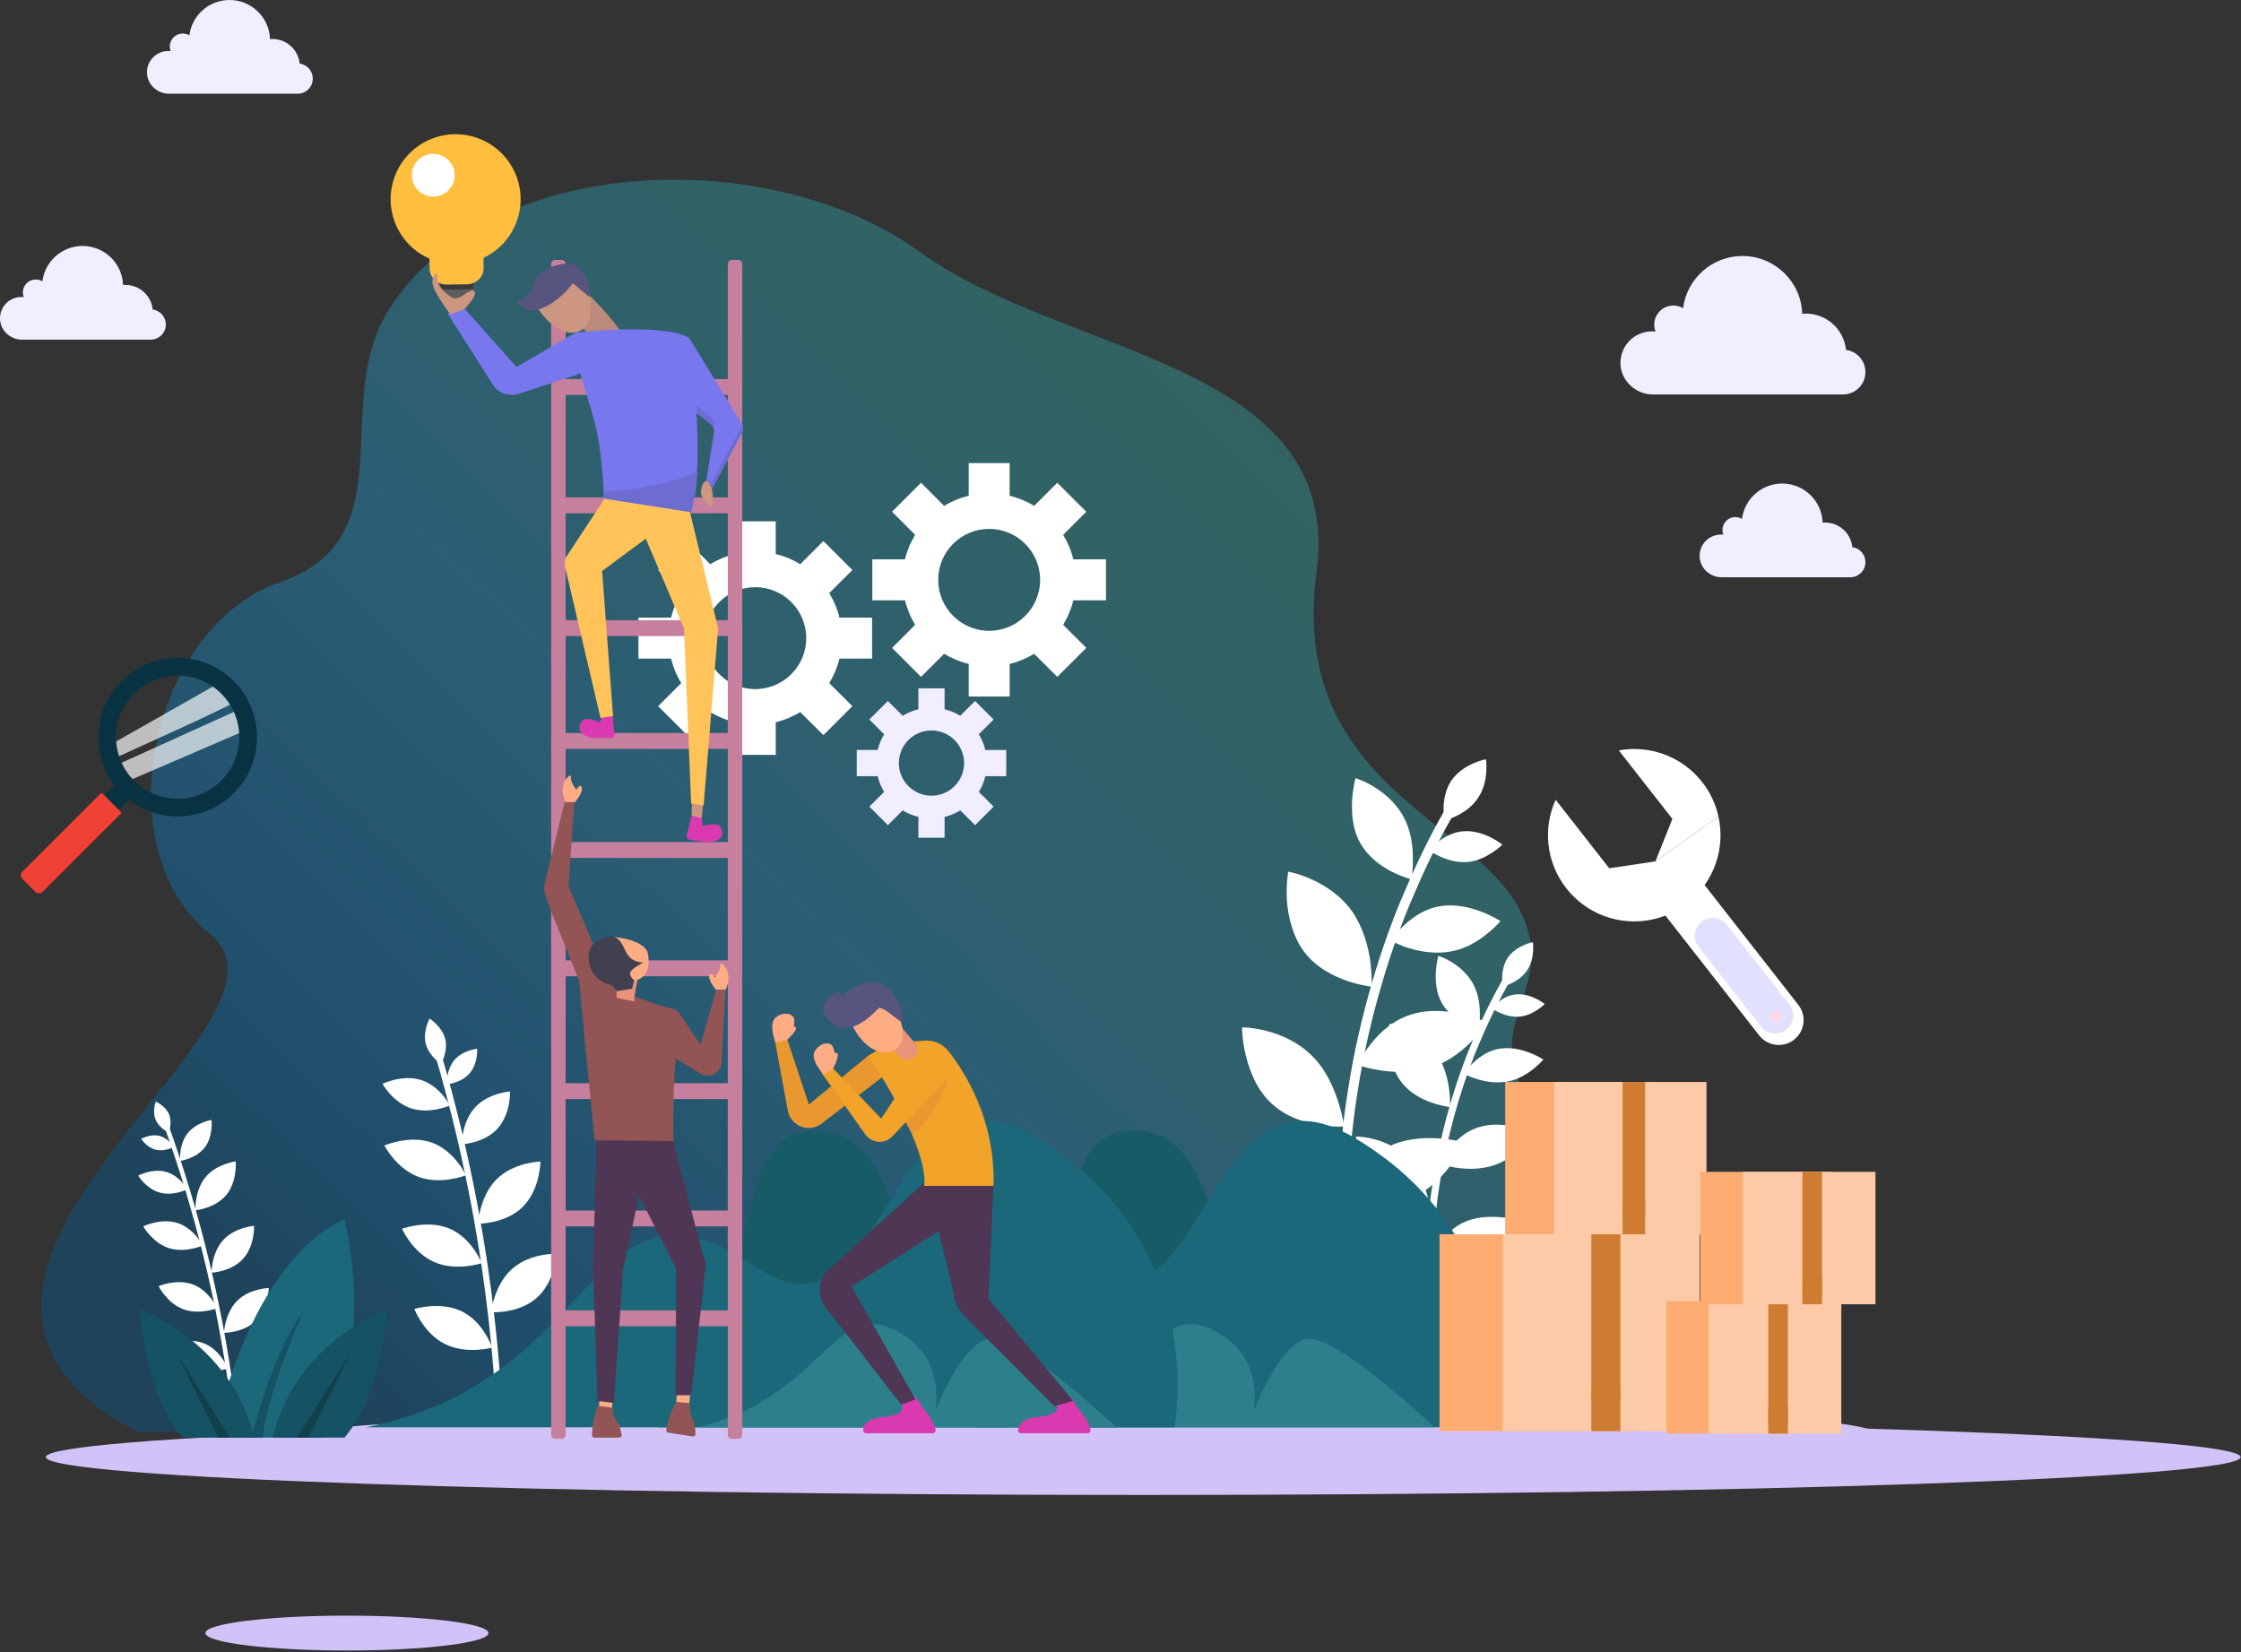 <svg width="510" height="376" viewBox="0 0 510 376" fill="none" xmlns="http://www.w3.org/2000/svg">
<rect x="0" y="0" width="510" height="376" fill="#333333" stroke="none"/>
<path d="M319.552 325.901H31.372C27.122 323.773 23.419 321.388 20.297 318.713C-21.472 282.728 72.016 232.21 47.65 212.442C23.307 192.654 34.667 142.448 63.711 132.503C92.755 122.559 74.873 91.772 88.594 70.302C111.832 33.966 176.555 33.341 209.287 57.31C242.018 81.26 305.983 82.101 299.608 130.196C293.236 178.292 335.331 186.439 345.822 207.048C356.811 228.654 328.806 234.203 357.441 261.571C378.273 281.478 361.602 307.636 319.552 325.901Z" fill="url(#paint0_linear_1086_6670)" fill-opacity="0.4"/>
<path d="M260.169 340.231C398.095 340.231 509.905 336.372 509.905 331.612C509.905 326.852 398.095 322.993 260.169 322.993C122.244 322.993 10.434 326.852 10.434 331.612C10.434 336.372 122.244 340.231 260.169 340.231Z" fill="#D1C3F7"/>
<g style="mix-blend-mode:multiply">
<path d="M163.217 333.137C201.028 333.137 231.68 330.583 231.68 327.434C231.68 324.284 201.028 321.73 163.217 321.73C125.406 321.73 94.754 324.284 94.754 327.434C94.754 330.583 125.406 333.137 163.217 333.137Z" fill="#D1C3F7"/>
</g>
<g style="mix-blend-mode:multiply">
<path d="M222.05 332.657C239.377 332.657 253.424 331.004 253.424 328.964C253.424 326.924 239.377 325.271 222.05 325.271C204.722 325.271 190.676 326.924 190.676 328.964C190.676 331.004 204.722 332.657 222.05 332.657Z" fill="#D1C3F7"/>
</g>
<g style="mix-blend-mode:multiply">
<path d="M141.388 332.657C158.076 332.657 171.605 331.004 171.605 328.964C171.605 326.924 158.076 325.271 141.388 325.271C124.7 325.271 111.172 326.924 111.172 328.964C111.172 331.004 124.7 332.657 141.388 332.657Z" fill="#D1C3F7"/>
</g>
<g style="mix-blend-mode:multiply">
<path d="M273.875 328.964C313.095 328.964 344.89 327.633 344.89 325.99C344.89 324.347 313.095 323.016 273.875 323.016C234.654 323.016 202.859 324.347 202.859 325.99C202.859 327.633 234.654 328.964 273.875 328.964Z" fill="#D1C3F7"/>
</g>
<g style="mix-blend-mode:multiply">
<path d="M108.566 328.967C128.387 328.967 144.455 327.761 144.455 326.274C144.455 324.787 128.387 323.581 108.566 323.581C88.744 323.581 72.676 324.787 72.676 326.274C72.676 327.761 88.744 328.967 108.566 328.967Z" fill="#D1C3F7"/>
</g>
<path d="M78.956 375.632C96.747 375.632 111.169 373.857 111.169 371.666C111.169 369.475 96.747 367.699 78.956 367.699C61.165 367.699 46.742 369.475 46.742 371.666C46.742 373.857 61.165 375.632 78.956 375.632Z" fill="#D1C3F7"/>
<g style="mix-blend-mode:multiply">
<path d="M369.505 330.952C401.154 330.952 426.811 328.887 426.811 326.341C426.811 323.795 401.154 321.73 369.505 321.73C337.856 321.73 312.199 323.795 312.199 326.341C312.199 328.887 337.856 330.952 369.505 330.952Z" fill="#D1C3F7"/>
</g>
<path d="M113.106 324.627L114.498 324.565C114.498 324.565 114.428 323.23 114.305 320.897C114.197 318.561 113.968 315.227 113.65 311.233C113 303.244 111.82 292.612 110.052 282.067C108.314 271.519 106.049 261.066 104.069 253.297C102.119 245.52 100.565 240.405 100.565 240.405L99.227 240.796C99.227 240.796 100.772 245.891 102.716 253.638C104.688 261.376 106.945 271.79 108.677 282.296C110.439 292.796 111.614 303.389 112.261 311.347C112.576 315.328 112.805 318.648 112.914 320.972C113.036 323.297 113.106 324.627 113.106 324.627Z" fill="white"/>
<path d="M93.602 252.255C97.817 253.643 102.386 251.572 102.386 251.572C102.386 251.572 101.814 250.457 100.707 249.172C99.58 247.892 97.926 246.448 95.803 245.782C91.561 244.458 87.039 246.669 87.039 246.669C87.039 246.669 89.376 250.878 93.602 252.258V252.255Z" fill="white"/>
<path d="M113.164 256.921C110.11 260.221 105.078 260.425 105.078 260.425C105.078 260.425 105.061 255.421 108.06 252.087C111.064 248.745 116.073 248.394 116.073 248.394C116.073 248.394 116.118 249.696 115.786 251.413C115.438 253.133 114.693 255.268 113.167 256.921H113.164Z" fill="white"/>
<path d="M106.861 244.288C104.928 246.518 101.642 246.789 101.642 246.789C101.642 246.789 101.525 243.499 103.413 241.258C105.313 239.011 108.593 238.68 108.593 238.68C108.593 238.68 108.811 242.05 106.861 244.288Z" fill="white"/>
<path d="M101.31 236.419C102.024 239.299 100.364 242.147 100.364 242.147C100.364 242.147 97.603 240.361 96.894 237.531C96.164 234.71 97.762 231.817 97.762 231.817C97.762 231.817 100.562 233.545 101.31 236.419Z" fill="white"/>
<path d="M95.228 267.831C100.327 269.749 106.039 267.475 106.039 267.475C106.039 267.475 105.406 266.072 104.095 264.445C102.795 262.814 100.862 260.955 98.271 260.04C93.117 258.217 87.477 260.701 87.477 260.701C87.477 260.701 88.143 262.008 89.454 263.547C90.751 265.091 92.665 266.881 95.228 267.831Z" fill="white"/>
<path d="M118.936 274.7C114.978 278.569 108.797 278.494 108.797 278.494C108.797 278.494 109.098 272.361 112.958 268.436C116.838 264.497 122.997 264.353 122.997 264.353C122.997 264.353 122.975 265.966 122.467 268.065C121.957 270.167 120.902 272.757 118.939 274.697L118.936 274.7Z" fill="white"/>
<path d="M98.813 287.221C103.792 289.426 109.63 287.48 109.63 287.48C109.63 287.48 109.064 286.048 107.873 284.342C106.67 282.639 104.81 280.679 102.305 279.614C97.268 277.501 91.488 279.659 91.488 279.659C91.488 279.659 92.094 281 93.29 282.616C94.495 284.23 96.336 286.123 98.813 287.221Z" fill="white"/>
<path d="M122.095 295.425C117.909 299.065 111.75 298.636 111.75 298.636C111.75 298.636 111.915 297.106 112.601 295.118C113.259 293.134 114.43 290.68 116.495 288.83C120.581 285.122 126.74 285.326 126.74 285.326C126.74 285.326 126.285 291.773 122.095 295.422V295.425Z" fill="white"/>
<path d="M101.199 305.853C106.066 308.325 111.993 306.7 111.993 306.7C111.993 306.7 110.038 300.838 105.093 298.449C100.186 296.063 94.301 297.906 94.301 297.906C94.301 297.906 96.365 303.386 101.199 305.853Z" fill="white"/>
<path d="M123.996 315.311C119.631 318.717 113.5 317.953 113.5 317.953C113.5 317.953 114.482 311.893 118.758 308.42C123.064 304.936 129.195 305.477 129.195 305.477C129.195 305.477 128.398 311.891 123.996 315.308V315.311Z" fill="white"/>
<path d="M327.32 318.054L328.893 317.717C328.893 317.717 328.614 316.217 328.123 313.594C327.585 310.979 327.08 307.194 326.62 302.645C325.758 293.546 325.708 281.248 327.682 269.186C329.549 257.111 333.197 245.376 336.859 236.985C340.427 228.545 343.62 223.321 343.62 223.321L342.22 222.526C342.22 222.526 338.985 227.814 335.375 236.358C331.668 244.849 327.978 256.721 326.09 268.938C324.093 281.142 324.143 293.585 325.016 302.795C325.482 307.4 325.995 311.233 326.539 313.881C327.035 316.538 327.32 318.057 327.32 318.057V318.054Z" fill="white"/>
<path d="M328.193 228.386C329.535 230.688 331.638 232.124 333.392 233.01C335.15 233.896 336.558 234.237 336.558 234.237C336.558 234.237 336.82 232.812 336.781 230.819C336.804 228.857 336.519 226.301 335.278 223.973C334.023 221.64 332.09 220.023 330.41 218.994C328.737 217.963 327.339 217.537 327.339 217.537C327.339 217.537 326.874 219.089 326.765 221.238C326.673 223.396 326.807 226.066 328.19 228.386H328.193Z" fill="white"/>
<path d="M343.151 246.123C340.657 246.605 338.127 246.184 336.256 245.621C334.373 245.058 333.109 244.339 333.109 244.339C333.109 244.339 333.921 243.126 335.352 241.799C336.788 240.475 338.802 239.037 341.377 238.658C343.912 238.262 346.364 238.906 348.197 239.619C350.026 240.336 351.237 241.125 351.237 241.125C351.237 241.125 350.442 242.128 349.003 243.235C347.622 244.366 345.653 245.643 343.151 246.123Z" fill="white"/>
<path d="M345.845 231.371C342.515 231.686 339.449 229.456 339.449 229.456C339.449 229.456 340.057 228.723 341.078 227.954C342.091 227.182 343.527 226.387 345.24 226.295C348.612 226.1 351.544 228.511 351.544 228.511C351.544 228.511 350.938 229.144 349.906 229.807C348.885 230.476 347.519 231.223 345.848 231.371H345.845Z" fill="white"/>
<path d="M347.495 220.868C345.69 223.605 342.017 224.547 342.017 224.547C342.017 224.547 341.225 220.812 343.149 217.927C345.155 215.092 348.853 214.423 348.853 214.423C348.853 214.423 349.4 218.197 347.495 220.871V220.868Z" fill="white"/>
<path d="M318.876 246.22C320.829 248.807 323.69 250.215 325.958 250.995C328.245 251.776 330.011 251.948 330.011 251.948C330.011 251.948 330.067 250.167 329.771 247.767C329.442 245.359 328.616 242.259 326.839 239.631C325.015 236.988 322.377 235.282 320.179 234.279C317.981 233.272 316.223 232.971 316.223 232.971C316.223 232.971 315.88 234.973 316.003 237.629C316.179 240.302 316.94 243.639 318.876 246.217V246.22Z" fill="white"/>
<path d="M340.151 265.139C337.192 266.154 334.132 266.137 331.73 265.8C329.34 265.473 327.672 264.841 327.672 264.841C327.672 264.841 327.831 264.431 328.199 263.79C328.578 263.151 329.145 262.276 329.892 261.345C331.368 259.472 333.619 257.395 336.653 256.498C339.646 255.589 342.728 255.965 345.077 256.526C347.423 257.091 349.032 257.836 349.032 257.836C349.032 257.836 348.265 259.154 346.737 260.707C345.214 262.262 343.116 264.127 340.154 265.142L340.151 265.139Z" fill="white"/>
<path d="M313.508 271.246C315.909 273.471 318.897 274.368 321.281 274.756C323.663 275.138 325.443 275.012 325.443 275.012C325.443 275.012 325.253 273.253 324.464 270.926C323.725 268.606 322.511 265.713 320.205 263.405C317.912 261.103 315.095 259.884 312.743 259.266C310.412 258.647 308.618 258.647 308.618 258.647C308.618 258.647 308.568 260.665 309.232 263.271C309.859 265.875 311.061 269.013 313.51 271.243L313.508 271.246Z" fill="white"/>
<path d="M337.663 286.293C334.986 287.793 331.901 288.295 329.488 288.37C327.075 288.453 325.332 288.113 325.332 288.113C325.332 288.113 325.764 286.382 326.863 284.289C328.066 282.198 329.965 279.77 332.715 278.368C335.516 276.969 338.656 276.824 341.058 276.977C343.468 277.139 345.175 277.602 345.175 277.602C345.175 277.602 344.559 279.023 343.412 280.818C342.249 282.611 340.291 284.791 337.666 286.293H337.663Z" fill="white"/>
<path d="M312.398 295.631C315.104 297.44 318.192 297.839 320.605 297.831C323.017 297.819 324.755 297.404 324.755 297.404C324.755 297.404 324.306 295.698 323.179 293.53C322.002 291.361 320.362 288.702 317.751 286.798C315.14 284.897 312.083 284.141 309.676 283.913C307.269 283.678 305.512 283.968 305.512 283.968C305.512 283.968 306.851 292.027 312.396 295.631H312.398Z" fill="white"/>
<path d="M338.706 306.503C336.29 308.423 333.323 309.432 330.952 309.912C328.584 310.397 326.812 310.349 326.812 310.349C326.812 310.349 327.395 303.191 332.536 299.523C335.046 297.686 338.067 297.039 340.477 296.799C342.882 296.565 344.642 296.741 344.642 296.741C344.642 296.741 344.371 298.226 343.465 300.183C342.511 302.146 341.108 304.582 338.703 306.503H338.706Z" fill="white"/>
<path d="M308.478 315.751L310.648 315.286C310.648 315.286 310.261 313.217 309.586 309.599C308.844 305.992 308.146 300.771 307.513 294.494C306.322 281.942 306.255 264.977 308.978 248.336C311.555 231.68 316.584 215.488 321.638 203.914C326.558 192.271 330.968 185.065 330.968 185.065L329.038 183.969C329.038 183.969 324.575 191.264 319.596 203.047C314.484 214.757 309.393 231.14 306.785 247.99C304.032 264.824 304.099 281.989 305.304 294.697C305.946 301.05 306.654 306.338 307.404 309.99C308.091 313.655 308.481 315.749 308.481 315.749L308.478 315.751Z" fill="white"/>
<path d="M309.678 192.053C311.527 195.228 314.431 197.207 316.852 198.434C319.276 199.655 321.217 200.123 321.217 200.123C321.217 200.123 321.58 198.158 321.527 195.409C321.557 192.7 321.164 189.177 319.452 185.965C317.719 182.746 315.053 180.516 312.738 179.097C310.428 177.675 308.504 177.087 308.504 177.087C308.504 177.087 307.862 179.231 307.711 182.194C307.583 185.168 307.77 188.856 309.678 192.053Z" fill="white"/>
<path d="M330.313 216.519C326.871 217.183 323.384 216.606 320.801 215.828C318.204 215.053 316.461 214.061 316.461 214.061C316.461 214.061 317.579 212.385 319.554 210.557C321.537 208.728 324.316 206.746 327.864 206.222C331.361 205.676 334.745 206.562 337.272 207.549C339.799 208.539 341.467 209.626 341.467 209.626C341.467 209.626 340.368 211.008 338.388 212.536C336.482 214.097 333.766 215.859 330.313 216.522V216.519Z" fill="white"/>
<path d="M334.032 196.171C329.438 196.605 325.207 193.531 325.207 193.531C325.207 193.531 326.044 192.519 327.455 191.46C328.853 190.392 330.836 189.299 333.196 189.171C337.848 188.901 341.893 192.226 341.893 192.226C341.893 192.226 341.056 193.102 339.633 194.013C338.225 194.936 336.339 195.967 334.032 196.171Z" fill="white"/>
<path d="M336.305 181.681C333.815 185.455 328.746 186.754 328.746 186.754C328.746 186.754 327.653 181.6 330.308 177.62C333.075 173.706 338.18 172.786 338.18 172.786C338.18 172.786 338.933 177.993 336.305 181.681Z" fill="white"/>
<path d="M296.827 216.653C299.519 220.221 303.469 222.164 306.596 223.24C309.75 224.316 312.185 224.555 312.185 224.555C312.185 224.555 312.263 222.097 311.853 218.788C311.399 215.465 310.261 211.192 307.809 207.566C305.29 203.92 301.653 201.567 298.621 200.184C295.592 198.796 293.165 198.381 293.165 198.381C293.165 198.381 292.691 201.143 292.861 204.806C293.107 208.494 294.155 213.096 296.825 216.653H296.827Z" fill="white"/>
<path d="M326.176 242.752C322.096 244.152 317.873 244.127 314.559 243.664C311.262 243.212 308.961 242.34 308.961 242.34C308.961 242.34 309.178 241.774 309.686 240.888C310.208 240.007 310.989 238.8 312.021 237.515C314.054 234.931 317.159 232.065 321.348 230.827C325.479 229.573 329.73 230.094 332.968 230.866C336.204 231.644 338.424 232.676 338.424 232.676C338.424 232.676 337.364 234.493 335.258 236.637C333.158 238.78 330.263 241.353 326.176 242.752Z" fill="white"/>
<path d="M289.423 251.179C292.734 254.248 296.859 255.486 300.145 256.021C303.434 256.548 305.885 256.375 305.885 256.375C305.885 256.375 305.623 253.947 304.535 250.738C303.515 247.541 301.841 243.547 298.658 240.366C295.495 237.191 291.61 235.508 288.363 234.657C285.144 233.804 282.673 233.804 282.673 233.804C282.673 233.804 282.606 236.586 283.521 240.185C284.386 243.775 286.045 248.107 289.423 251.182V251.179Z" fill="white"/>
<path d="M322.745 271.935C319.052 274.003 314.796 274.694 311.465 274.8C308.135 274.915 305.73 274.444 305.73 274.444C305.73 274.444 306.327 272.055 307.845 269.167C309.502 266.282 312.124 262.934 315.917 260.999C319.783 259.068 324.112 258.867 327.426 259.082C330.75 259.305 333.105 259.94 333.105 259.94C333.105 259.94 332.254 261.9 330.672 264.378C329.066 266.85 326.366 269.855 322.748 271.932L322.745 271.935Z" fill="white"/>
<path d="M287.892 284.819C291.624 287.313 295.886 287.863 299.214 287.854C302.541 287.838 304.937 287.266 304.937 287.266C304.937 287.266 304.318 284.913 302.765 281.922C301.141 278.931 298.879 275.263 295.278 272.635C291.677 270.011 287.46 268.972 284.138 268.657C280.818 268.333 278.395 268.732 278.395 268.732C278.395 268.732 280.244 279.851 287.892 284.821V284.819Z" fill="white"/>
<path d="M324.181 299.813C320.848 302.463 316.753 303.854 313.487 304.515C310.221 305.184 307.777 305.12 307.777 305.12C307.777 305.12 308.581 295.244 315.674 290.184C319.135 287.651 323.302 286.756 326.627 286.427C329.944 286.104 332.373 286.346 332.373 286.346C332.373 286.346 331.999 288.395 330.75 291.093C329.433 293.8 327.5 297.162 324.184 299.813H324.181Z" fill="white"/>
<path d="M222.129 324.83C248.251 293.914 237.791 258.496 256.71 257.328C280.21 255.876 274.715 297.493 287.214 296.674C299.71 295.854 303.584 309.594 285.239 317.499C266.894 325.407 222.129 324.83 222.129 324.83Z" fill="#175B66"/>
<path d="M155.703 324.839C210.354 313.995 206.114 262.201 244.553 288.387C274.761 308.967 273.545 238.423 308.121 258.872C348.1 282.519 339.69 324.839 339.69 324.839H155.703Z" fill="#1B687A"/>
<path d="M231.168 324.839C258.581 318.344 261.962 296.702 275.116 302.26C288.27 307.815 285.263 321.299 285.263 321.299C285.263 321.299 291.191 305.318 297.81 304.691C304.429 304.063 326.478 324.839 326.478 324.839H231.171H231.168Z" fill="#2D7F8C"/>
<g style="mix-blend-mode:multiply">
<path d="M149.703 324.83C175.825 293.914 165.365 258.496 184.285 257.328C207.784 255.876 202.29 297.493 214.788 296.674C227.284 295.854 231.159 309.594 212.814 317.499C194.468 325.407 149.703 324.83 149.703 324.83Z" fill="#175B66"/>
<path d="M83.273 324.839C137.924 313.995 133.684 262.201 172.123 288.387C202.331 308.967 201.115 238.423 235.691 258.872C275.67 282.519 267.26 324.839 267.26 324.839H83.273Z" fill="#1B687A"/>
<path d="M158.738 324.839C186.151 318.344 189.532 296.702 202.686 302.26C215.841 307.815 212.834 321.299 212.834 321.299C212.834 321.299 218.761 305.318 225.38 304.691C231.999 304.063 254.048 324.839 254.048 324.839H158.741H158.738Z" fill="#2D7F8C"/>
</g>
<path d="M53.107 316.119L52.111 316.256C49.305 296.019 44.44 276.063 37.551 256.827L38.496 256.489C45.408 275.79 50.292 295.813 53.107 316.119Z" fill="white"/>
<path d="M46.578 261.167C44.581 263.731 40.994 264.202 40.994 264.202C40.994 264.202 40.662 260.612 42.612 258.031C44.57 255.444 48.137 254.884 48.137 254.884C48.137 254.884 48.567 258.599 46.578 261.167Z" fill="white"/>
<path d="M36.337 271.411C39.43 272.286 42.649 270.658 42.649 270.658C42.649 270.658 40.844 267.516 37.731 266.677C34.627 265.841 31.441 267.555 31.441 267.555C31.441 267.555 33.26 270.535 36.337 271.413V271.411Z" fill="white"/>
<path d="M35.426 261.657C37.47 262.173 39.546 261.027 39.546 261.027C39.546 261.027 38.307 259.003 36.243 258.507C34.187 258.011 32.129 259.19 32.129 259.19C32.129 259.19 33.39 261.139 35.423 261.654L35.426 261.657Z" fill="white"/>
<path d="M35.434 254.856C36.243 256.79 38.407 257.757 38.407 257.757C38.407 257.757 39.278 255.547 38.455 253.585C37.615 251.628 35.437 250.705 35.437 250.705C35.437 250.705 34.605 252.93 35.434 254.856Z" fill="white"/>
<path d="M51.468 271.991C48.904 275.048 44.475 275.45 44.475 275.45C44.475 275.45 44.238 271.032 46.737 267.949C49.239 264.857 53.646 264.319 53.646 264.319C53.646 264.319 54.034 268.927 51.47 271.991H51.468Z" fill="white"/>
<path d="M38.391 284.038C42.129 285.27 46.165 283.453 46.165 283.453C46.165 283.453 44.123 279.497 40.349 278.324C36.589 277.15 32.598 279.096 32.598 279.096C32.598 279.096 34.667 282.809 38.391 284.038Z" fill="white"/>
<path d="M55.277 286.538C52.566 289.465 48.125 289.649 48.125 289.649C48.125 289.649 48.105 285.226 50.758 282.265C53.411 279.299 57.834 278.979 57.834 278.979C57.834 278.979 57.993 283.6 55.279 286.536L55.277 286.538Z" fill="white"/>
<path d="M41.632 297.931C45.294 299.347 49.423 297.728 49.423 297.728C49.423 297.728 47.576 293.68 43.875 292.317C40.171 290.962 36.09 292.71 36.09 292.71C36.09 292.71 37.973 296.521 41.632 297.928V297.931Z" fill="white"/>
<path d="M58.251 300.56C55.414 303.355 50.965 303.333 50.965 303.333C50.965 303.333 51.157 298.912 53.93 296.083C56.725 293.245 61.16 293.131 61.16 293.131C61.16 293.131 61.107 297.755 58.251 300.56Z" fill="white"/>
<path d="M44.079 311.3C47.68 312.883 51.875 311.461 51.875 311.461C51.875 311.461 50.224 307.33 46.578 305.8C42.955 304.27 38.793 305.825 38.793 305.825C38.793 305.825 40.5 309.716 44.079 311.3Z" fill="white"/>
<path d="M73.406 327.169C85.88 306.093 78.396 277.538 78.396 277.538C78.396 277.538 58.213 284.111 48.688 327.169H73.406Z" fill="#1B687A"/>
<path d="M62.07 327.169C67.211 305.413 88.075 298.009 88.075 298.009C88.075 298.009 87.168 316.894 78.399 327.169H62.07Z" fill="#155263"/>
<path d="M57.309 327.169C61.844 307.829 69.177 298.159 69.177 298.159C69.177 298.159 60.712 317.045 59.805 327.169H57.311H57.309Z" fill="#155263"/>
<path d="M67.57 327.169L79.589 308.189L70.178 327.169H67.57Z" fill="#123F49"/>
<path d="M57.809 327.169C52.669 305.413 31.805 298.009 31.805 298.009C31.805 298.009 32.711 316.894 41.481 327.169H57.809Z" fill="#155263"/>
<path d="M52.312 327.169L40.293 308.189L49.704 327.169H52.312Z" fill="#123F49"/>
<path opacity="0.68" d="M48.64 156.15L24.931 169.592L24.816 173.123C24.816 173.123 53.203 160.351 52.628 160.136C52.054 159.924 51.147 155.467 51.147 155.467L48.64 156.15Z" fill="white"/>
<path opacity="0.68" d="M54.111 161.617L24.93 174.829L26.877 176.775L28.235 178.133L56.276 166.06L54.68 162.185" fill="white"/>
<path d="M53.2 155.01C46.146 147.961 34.715 147.966 27.669 155.01C20.615 162.06 20.615 173.477 27.669 180.524C34.724 187.571 46.148 187.574 53.2 180.524C60.248 173.48 60.248 162.051 53.2 155.01ZM30.515 177.681C25.036 172.206 25.042 163.334 30.52 157.859C35.993 152.39 44.871 152.384 50.349 157.859C55.822 163.328 55.822 172.206 50.349 177.675C44.871 183.15 35.987 183.15 30.515 177.681Z" fill="#093242"/>
<path d="M26.641 178.135L29.946 181.439L11.692 199.681C11.365 200.008 10.836 200.008 10.509 199.681L8.387 197.56C8.059 197.233 8.059 196.704 8.387 196.377L26.641 178.135Z" fill="#093242"/>
<path d="M23.34 180.603L27.472 184.733C27.6 184.861 27.6 185.066 27.472 185.194L9.68 202.975C9.226 203.428 8.489 203.428 8.035 202.975L5.086 200.028C4.633 199.575 4.633 198.838 5.086 198.384L22.879 180.603C23.007 180.475 23.212 180.475 23.34 180.603Z" fill="#EF4136"/>
<path d="M376.733 196.039L391.073 185.801C390.462 183.041 389.237 180.374 387.38 177.999C382.73 172.056 375.341 169.519 368.398 170.779L380.602 186.375L376.733 196.039Z" fill="white"/>
<path d="M386.113 199.108L409.256 228.689C411.178 231.148 410.743 234.696 408.285 236.62C405.825 238.54 402.274 238.106 400.35 235.65L377.207 206.069L386.113 199.111V199.108Z" fill="white"/>
<path d="M387.268 209.757C389.045 208.368 391.611 208.683 393 210.459L407.201 228.611C408.59 230.387 408.275 232.951 406.498 234.34C404.721 235.728 402.155 235.413 400.766 233.637L386.566 215.488C385.176 213.712 385.492 211.148 387.268 209.759V209.757Z" fill="#E1E1FF"/>
<path d="M403.137 232.204C403.589 232.781 404.426 232.885 405.003 232.433C405.58 231.981 405.684 231.145 405.232 230.568C404.78 229.991 403.943 229.888 403.366 230.34C402.788 230.791 402.685 231.627 403.137 232.204Z" fill="#FFD9E8"/>
<path d="M356.457 202.161C363.134 210.696 375.468 212.201 384.009 205.531C390.173 200.714 392.675 192.954 391.077 185.801L376.737 196.039L366.227 197.609L354.024 182.013C351.126 188.441 351.807 196.221 356.454 202.161H356.457Z" fill="white"/>
<path d="M372.437 280.894H327.602V325.7H372.437V280.894Z" fill="#FFAC73"/>
<path d="M386.831 280.894H341.996V325.7H386.831V280.894Z" fill="#FCCAA7"/>
<path d="M368.771 280.894H362.141V317.914H368.771V280.894Z" fill="#CE7C32"/>
<path d="M368.771 316.233H362.141V325.7H368.771V316.233Z" fill="#CE7C32"/>
<path d="M377.227 246.248H342.551V280.902H377.227V246.248Z" fill="#FFAC73"/>
<path d="M388.364 246.248H353.688V280.902H388.364V246.248Z" fill="#FCCAA7"/>
<path d="M374.395 246.248H369.266V277.153H374.395V246.248Z" fill="#CE7C32"/>
<path d="M374.395 273.582H369.266V280.905H374.395V273.582Z" fill="#CE7C32"/>
<path d="M409.352 296.125H379.191V326.266H409.352V296.125Z" fill="#FFAC73"/>
<path d="M419.036 296.125H388.875V326.266H419.036V296.125Z" fill="#FCCAA7"/>
<path d="M406.886 296.125H402.426V324.376H406.886V296.125Z" fill="#CE7C32"/>
<path d="M406.886 319.896H402.426V326.263H406.886V319.896Z" fill="#CE7C32"/>
<path d="M417.125 266.691H386.965V296.833H417.125V266.691Z" fill="#FFAC73"/>
<path d="M426.809 266.691H396.648V296.833H426.809V266.691Z" fill="#FCCAA7"/>
<path d="M414.659 266.691H410.199V294.943H414.659V266.691Z" fill="#CE7C32"/>
<path d="M414.659 290.466H410.199V296.833H414.659V290.466Z" fill="#CE7C32"/>
<path d="M424.524 84.676C424.524 82.095 422.605 79.965 420.114 79.63C419.646 74.987 415.721 71.363 410.951 71.363C410.681 71.363 410.413 71.377 410.145 71.399C409.894 64.101 403.9 58.261 396.536 58.261C389.599 58.261 383.879 63.443 383.028 70.145C382.149 69.623 381.078 69.395 379.943 69.621C378.306 69.944 376.981 71.223 376.585 72.843C376.356 73.782 376.451 74.674 376.758 75.46C376.495 75.433 376.228 75.416 375.957 75.416C372.035 75.416 368.85 78.555 368.775 82.457C368.699 86.479 372.119 89.771 376.144 89.771H419.417C422.184 89.771 424.474 87.569 424.521 84.804C424.521 84.762 424.521 84.72 424.521 84.676H424.524Z" fill="#F2EDFF"/>
<path d="M424.526 127.932C424.526 126.185 423.226 124.744 421.542 124.515C421.224 121.371 418.568 118.918 415.338 118.918C415.154 118.918 414.973 118.926 414.794 118.943C414.624 114.003 410.566 110.048 405.581 110.048C400.887 110.048 397.013 113.555 396.438 118.093C395.844 117.741 395.119 117.585 394.349 117.739C393.241 117.956 392.343 118.823 392.076 119.918C391.922 120.554 391.984 121.159 392.193 121.691C392.014 121.672 391.833 121.661 391.652 121.661C388.996 121.661 386.84 123.787 386.79 126.427C386.74 129.151 389.052 131.378 391.78 131.378H421.073C422.947 131.378 424.495 129.886 424.526 128.016C424.526 127.988 424.526 127.958 424.526 127.93V127.932Z" fill="#F2EDFF"/>
<path d="M37.737 73.86C37.737 72.113 36.437 70.671 34.752 70.443C34.434 67.299 31.779 64.846 28.549 64.846C28.365 64.846 28.184 64.854 28.005 64.871C27.835 59.931 23.777 55.976 18.792 55.976C14.098 55.976 10.223 59.483 9.649 64.021C9.055 63.669 8.33 63.513 7.56 63.666C6.452 63.884 5.554 64.751 5.287 65.846C5.133 66.482 5.194 67.087 5.404 67.619C5.225 67.6 5.044 67.589 4.863 67.589C2.207 67.589 0.051 69.713 0.001 72.355C-0.049 75.079 2.263 77.306 4.991 77.306H34.284C36.158 77.306 37.706 75.814 37.737 73.944C37.737 73.916 37.737 73.885 37.737 73.858V73.86Z" fill="#F2EDFF"/>
<path d="M71.182 17.885C71.182 16.137 69.883 14.696 68.198 14.467C67.88 11.323 65.224 8.87 61.995 8.87C61.81 8.87 61.629 8.878 61.45 8.895C61.28 3.955 57.222 0 52.237 0C47.543 0 43.669 3.507 43.094 8.045C42.5 7.694 41.775 7.537 41.005 7.691C39.898 7.908 39 8.775 38.732 9.871C38.578 10.506 38.64 11.111 38.849 11.643C38.67 11.624 38.489 11.613 38.308 11.613C35.652 11.613 33.496 13.737 33.446 16.379C33.396 19.103 35.708 21.33 38.436 21.33H67.729C69.604 21.33 71.152 19.839 71.182 17.968C71.182 17.94 71.182 17.91 71.182 17.882V17.885Z" fill="#F2EDFF"/>
<path d="M198.468 149.892V140.565H191.034C190.555 138.561 189.763 136.693 188.717 134.99L193.983 129.727L187.386 123.135L182.12 128.398C180.416 127.352 178.544 126.575 176.541 126.081V118.653H167.222V126.081C165.217 126.575 163.348 127.352 161.627 128.398L156.378 123.135L149.781 129.727L155.03 134.99C153.998 136.693 153.206 138.564 152.726 140.565H145.293V149.892H152.726C153.206 151.88 153.998 153.764 155.03 155.467L149.781 160.713L156.378 167.306L161.627 162.06C163.348 163.091 165.217 163.883 167.222 164.362V171.791H176.541V164.362C178.547 163.883 180.416 163.091 182.12 162.06L187.386 167.306L193.983 160.713L188.717 155.467C189.763 153.764 190.557 151.88 191.034 149.892H198.468ZM171.875 156.827C165.473 156.827 160.283 151.626 160.283 145.229C160.283 138.831 165.473 133.63 171.875 133.63C178.276 133.63 183.481 138.817 183.481 145.229C183.481 151.64 178.29 156.827 171.875 156.827Z" fill="white"/>
<path d="M251.698 136.626V127.299H244.265C243.785 125.295 242.993 123.428 241.947 121.724L247.213 116.462L240.617 109.869L235.35 115.132C233.646 114.087 231.775 113.309 229.772 112.816V105.387H220.453V112.816C218.447 113.309 216.578 114.087 214.857 115.132L209.608 109.869L203.011 116.462L208.261 121.724C207.229 123.428 206.437 125.298 205.957 127.299H198.523V136.626H205.957C206.437 138.614 207.229 140.498 208.261 142.201L203.011 147.448L209.608 154.04L214.857 148.794C216.578 149.825 218.447 150.617 220.453 151.096V158.525H229.772V151.096C231.777 150.617 233.646 149.825 235.35 148.794L240.617 154.04L247.213 147.448L241.947 142.201C242.993 140.498 243.788 138.614 244.265 136.626H251.698ZM225.103 143.565C218.701 143.565 213.51 138.363 213.51 131.966C213.51 125.568 218.701 120.367 225.103 120.367C231.504 120.367 236.709 125.555 236.709 131.966C236.709 138.377 231.518 143.565 225.103 143.565Z" fill="white"/>
<path d="M228.997 176.652V170.684H224.242C223.935 169.402 223.427 168.206 222.758 167.116L226.127 163.749L221.907 159.531L218.538 162.899C217.447 162.23 216.25 161.731 214.967 161.416V156.663H209.004V161.416C207.721 161.731 206.524 162.23 205.425 162.899L202.067 159.531L197.847 163.749L201.205 167.116C200.544 168.206 200.036 169.402 199.732 170.684H194.977V176.652H199.732C200.039 177.923 200.547 179.13 201.205 180.22L197.847 183.576L202.067 187.794L205.425 184.438C206.527 185.098 207.724 185.606 209.004 185.91V190.662H214.967V185.91C216.25 185.603 217.447 185.096 218.538 184.438L221.907 187.794L226.127 183.576L222.758 180.22C223.427 179.13 223.935 177.923 224.242 176.652H228.997ZM211.98 181.09C207.883 181.09 204.563 177.762 204.563 173.667C204.563 169.572 207.885 166.244 211.98 166.244C216.075 166.244 219.408 169.564 219.408 173.667C219.408 177.77 216.086 181.09 211.98 181.09Z" fill="#F2EDFF"/>
<path d="M127.792 59.154H126.361C125.847 59.154 125.43 59.57 125.43 60.085V326.536C125.43 327.05 125.847 327.467 126.361 327.467H127.792C128.307 327.467 128.724 327.05 128.724 326.536V60.085C128.724 59.57 128.307 59.154 127.792 59.154Z" fill="#C67F9C"/>
<path d="M167.991 59.154H166.561C166.046 59.154 165.629 59.57 165.629 60.085V326.536C165.629 327.05 166.046 327.467 166.561 327.467H167.991C168.506 327.467 168.923 327.05 168.923 326.536V60.085C168.923 59.57 168.506 59.154 167.991 59.154Z" fill="#C67F9C"/>
<path d="M167.607 86.265H126.75V89.886H167.607V86.265Z" fill="#C67F9C"/>
<path d="M167.607 113.192H126.75V116.813H167.607V113.192Z" fill="#C67F9C"/>
<path d="M167.607 141.145H126.75V144.766H167.607V141.145Z" fill="#C67F9C"/>
<path d="M167.607 166.829H126.75V170.45H167.607V166.829Z" fill="#C67F9C"/>
<path d="M167.607 191.635H126.75V195.256H167.607V191.635Z" fill="#C67F9C"/>
<path d="M167.607 218.565H126.75V222.186H167.607V218.565Z" fill="#C67F9C"/>
<path d="M167.607 246.515H126.75V250.136H167.607V246.515Z" fill="#C67F9C"/>
<path d="M167.607 275.494H126.75V279.115H167.607V275.494Z" fill="#C67F9C"/>
<path d="M167.607 298.215H126.75V301.836H167.607V298.215Z" fill="#C67F9C"/>
<path d="M133.585 66.644C133.585 66.644 141.311 74.1 142.399 77.674L135.621 77.978C135.621 77.978 133.289 74.404 130.492 73.782C127.694 73.161 133.588 66.641 133.588 66.641L133.585 66.644Z" fill="#BC8A7A"/>
<path d="M122.371 70.128C125.186 74.44 129.289 76.888 132.245 75.179C135.199 73.47 134.499 68.653 134.033 66.633C133.567 64.612 132.089 60.807 127.738 61.506C123.384 62.206 121.208 68.344 122.374 70.131L122.371 70.128Z" fill="#CC9681"/>
<path d="M130.379 64.458C126.259 69.819 119.961 72.927 117.629 68.576C117.629 68.576 120.195 68.653 121.283 65.002C122.371 61.35 127.034 59.798 129.522 60.029C132.01 60.26 134.03 63.137 134.108 66.32L134.186 67.642L130.376 64.456L130.379 64.458Z" fill="#57547F"/>
<path d="M134.763 167.927H139.028C139.508 167.927 139.884 167.512 139.834 167.035L139.377 162.55L137.07 162.659L136.52 164.415C136.52 164.415 134.654 163.453 133.115 163.646C132.345 163.743 130.038 166.938 134.763 167.927Z" fill="#DB39B0"/>
<path d="M157.499 182.252L157.398 185.715L159.697 186.367L160.079 182.526L157.499 182.252Z" fill="#CC9681"/>
<path d="M161.153 191.722L156.936 191.083C156.462 191.011 156.152 190.545 156.272 190.08L157.399 185.712L159.664 186.166L159.943 187.983C159.943 187.983 161.931 187.314 163.424 187.733C164.171 187.944 165.97 191.448 161.153 191.719V191.722Z" fill="#DB39B0"/>
<path d="M146.958 122.597L137.025 129.953L139.516 162.96L136.66 163.401L128.585 128.928C128.393 128.108 128.546 127.244 129.009 126.539L138.166 112.607L151.784 110.957L146.955 122.594L146.958 122.597Z" fill="#FFC359"/>
<path d="M163.432 143.01L160.136 183.295L157.282 182.855L155.662 143.01L146.959 122.597L140.809 114.254L156.839 115.79L163.432 143.01Z" fill="#FFC359"/>
<path d="M168.872 98.494L161.667 111.938L160.627 110.073L162.468 98.46C162.587 97.708 162.286 96.952 161.687 96.484L151.715 88.737L156.844 76.927L157.305 77.674L168.81 96.414C169.198 97.047 169.223 97.839 168.872 98.494Z" fill="#7877ED"/>
<path d="M162.468 96.816L162.37 97.421C162.236 97.058 162.007 96.729 161.689 96.484L151.715 88.74L152.248 87.511L161.689 94.842C162.289 95.308 162.59 96.066 162.468 96.818V96.816Z" fill="#6D6DD1"/>
<path d="M168.877 98.491L161.669 111.938L160.629 110.073L160.833 108.794L161.669 110.293L168.877 96.846C168.908 96.796 168.933 96.738 168.955 96.682C169.2 97.262 169.181 97.928 168.877 98.491Z" fill="#6D6DD1"/>
<path d="M131.037 75.686C131.037 75.686 150.938 73.356 156.846 76.93C156.846 76.93 160.854 104.439 157.278 116.559L137.41 113.443C137.41 113.443 137.254 103.344 135.235 95.731C133.212 88.118 129.949 80.659 131.037 75.689V75.686Z" fill="#7877ED"/>
<path d="M135.236 83.971L118.048 89.632C117.357 89.861 116.617 89.916 115.901 89.794L115.284 89.691C114.032 89.479 112.927 88.746 112.244 87.675L101.859 71.335L105.591 70.094L117.53 83.511L131.041 75.689L135.239 83.971H135.236Z" fill="#7877ED"/>
<path d="M100.16 62.607L100.205 65.671C100.235 67.753 101.951 69.417 104.034 69.386C106.118 69.356 107.783 67.642 107.753 65.559L107.708 62.496L100.16 62.607Z" fill="#5D5D5D"/>
<path d="M107.708 62.496L107.758 65.624C107.365 65.757 106.946 65.835 106.506 65.841L101.895 65.905C101.293 65.913 100.721 65.791 100.208 65.562L100.16 62.605L107.711 62.493L107.708 62.496Z" fill="#3A3A3A"/>
<path d="M97.723 58.089L97.767 61.155C97.798 63.182 99.541 64.796 101.664 64.765L106.275 64.698C108.397 64.667 110.093 63.001 110.062 60.974L110.018 57.908L97.725 58.089H97.723Z" fill="#FFBE3E"/>
<path d="M117.641 50.242C120.354 42.541 116.308 34.101 108.602 31.389C100.897 28.677 92.451 32.721 89.737 40.422C87.024 48.122 91.071 56.563 98.776 59.275C106.481 61.986 114.927 57.942 117.641 50.242Z" fill="#FFBE3E"/>
<path d="M103.337 40.989C103.955 38.373 102.333 35.752 99.716 35.134C97.098 34.517 94.475 36.137 93.857 38.753C93.239 41.369 94.86 43.99 97.478 44.608C100.096 45.225 102.719 43.605 103.337 40.989Z" fill="white"/>
<path d="M105.618 70.404C105.618 70.404 108.884 67.218 107.95 66.287C107.015 65.356 104.608 68.617 102.974 67.764C101.339 66.911 99.242 64.812 99.554 63.104C99.866 61.395 98.076 62.482 98.466 64.656C98.857 66.831 102.508 71.569 102.508 71.569L105.618 70.404Z" fill="#CC9681"/>
<path d="M159.597 112.665C160.615 114.7 161.982 115.049 161.982 115.564C161.982 116.08 162.604 113.078 161.982 111.316C161.36 109.554 160.841 109.036 160.219 109.763C159.597 110.491 159.39 112.25 159.597 112.662V112.665Z" fill="#CC9681"/>
<path d="M137.4 220.396L133.776 228.079L125.266 207.003L124.179 204.034C123.813 203.036 123.752 201.954 124.006 200.923L128.725 181.647L130.703 182.528L129.386 201.737L137.403 220.396H137.4Z" fill="#925454"/>
<path d="M162.991 225.277C162.991 225.277 160.88 222.903 161.507 221.821C161.959 221.038 162.659 222.437 162.659 222.437C162.659 222.437 164.196 220.611 163.867 219.516C163.538 218.417 167.273 220.723 165.13 225.277H162.988H162.991Z" fill="#FEAC84"/>
<path d="M130.841 182.554C130.841 182.554 132.953 180.179 132.325 179.097C131.873 178.314 131.173 179.713 131.173 179.713C131.173 179.713 129.636 177.887 129.965 176.792C130.294 175.694 126.56 177.999 128.702 182.554H130.844H130.841Z" fill="#FEAC84"/>
<path d="M135.807 258.864L134.984 288.336L141.793 288.886L145.857 270.062L144.209 255.188L135.807 258.864Z" fill="#4E3654"/>
<path d="M145.003 271.246L153.722 288.445L160.436 287.461L152.612 257.384L142.727 258.535L145.003 271.246Z" fill="#4E3654"/>
<path d="M136.385 318.768L136.273 320.688L139.241 320.88L139.487 318.302L136.385 318.768Z" fill="#FEAC84"/>
<path d="M154.014 317.284L153.902 319.208L156.87 319.397L157.116 316.819L154.014 317.284Z" fill="#FEAC84"/>
<path d="M134.984 288.336L135.972 318.851L139.707 319.289L141.793 288.885L137.291 286.36L134.984 288.336Z" fill="#4E3654"/>
<path d="M153.877 288.445L153.766 317.533H157.28L160.686 287.458L159.367 284.138L153.986 287.679L153.877 288.445Z" fill="#4E3654"/>
<path d="M160.686 239.605L160.031 244.706L153.794 240.968C152.979 249.06 153.275 259.689 153.275 259.689L135.315 259.525C135.315 259.525 131.691 222.916 131.691 221.712C131.691 220.508 134.107 221.272 134.107 221.272C134.107 221.272 142.455 227.089 153.219 229.615C153.785 229.79 154.276 230.153 154.611 230.646L160.689 239.605H160.686Z" fill="#925454"/>
<path d="M145.565 221.099C145.565 221.099 144.173 226.496 144.376 227.912L140.368 227.142L140.098 222.211L145.567 221.099H145.565Z" fill="#EA9378"/>
<path d="M139.45 213.219C144.92 213.726 147.085 215.535 147.386 216.823C147.933 219.142 147.69 221.757 145.461 222.819C145.461 222.819 140.803 224.539 139.587 223.223C138.371 221.907 139.448 213.216 139.448 213.216L139.45 213.219Z" fill="#FEAC84"/>
<path d="M139.312 213.04C143.021 214.086 141.214 218.744 146.349 219.075C146.349 219.075 143.496 220.547 143.401 221.403C143.306 222.259 144.257 223.114 144.257 223.114C144.257 223.114 140.737 225.682 136.935 223.304C133.131 220.929 133.513 216.176 135.033 214.844C136.553 213.511 139.312 213.038 139.312 213.038V213.04Z" fill="#404051"/>
<path d="M139.184 224.109C139.184 224.109 140.132 225.211 140.285 225.59L143.856 225.021L144.349 223.022L140.514 221.757L139.184 224.109Z" fill="#404051"/>
<path d="M160.029 244.706L160.607 244.79C161.683 244.943 162.763 244.534 163.466 243.703C163.909 243.179 164.169 242.524 164.208 241.841L165.137 225.28H162.994L159.371 237.958L160.029 244.709V244.706Z" fill="#925454"/>
<path d="M135.317 327.191H140.907C141.261 327.191 141.535 326.871 141.471 326.522C141.306 325.63 140.938 324.072 140.26 323.241C139.504 322.319 139.454 321.14 139.473 320.635C139.479 320.493 139.376 320.373 139.234 320.356L136.196 319.977C136.068 319.96 135.945 320.036 135.903 320.161C135.638 320.972 134.715 323.988 134.743 326.623C134.746 326.938 134.999 327.194 135.317 327.194V327.191Z" fill="#925454"/>
<path d="M152.093 326.06L157.616 326.918C157.97 326.974 158.286 326.695 158.277 326.338C158.252 325.432 158.129 323.838 157.586 322.915C157.047 322.001 157.025 320.699 157.067 319.963C157.083 319.643 156.852 319.367 156.534 319.333L154.077 319.063C153.951 319.027 153.82 319.082 153.759 319.2C153.371 319.961 151.996 322.795 151.619 325.402C151.575 325.717 151.784 326.009 152.096 326.06H152.093Z" fill="#925454"/>
<path d="M245.037 320.111C245.037 320.111 247.452 322.659 248.167 325.335C248.284 325.775 247.932 326.202 247.478 326.202H232.393C231.969 326.202 231.632 325.831 231.69 325.41C231.824 324.448 232.533 322.913 235.651 322.578C240.264 322.085 241.252 321.26 240.264 318.625C239.277 315.991 243.723 317.968 243.723 317.968L245.043 320.108L245.037 320.111Z" fill="#DB39B0"/>
<path d="M209.779 320.111C209.779 320.111 212.195 322.659 212.909 325.335C213.026 325.775 212.674 326.202 212.22 326.202H197.135C196.711 326.202 196.374 325.831 196.432 325.41C196.566 324.448 197.275 322.913 200.393 322.578C205.007 322.085 205.994 321.26 205.007 318.625C204.019 315.991 208.465 317.968 208.465 317.968L209.785 320.108L209.779 320.111Z" fill="#DB39B0"/>
<path d="M244.21 318.795L239.981 320.055L219.591 299.629C218.043 298.076 217.106 296.027 216.942 293.844L213.622 280.214L193.796 292.78L208.353 318.519L205.057 319.621L187.941 297.585C186.943 296.3 186.46 294.681 186.603 293.053C186.675 292.244 186.895 291.461 187.25 290.742C187.604 290.026 188.095 289.373 188.695 288.827L210.766 268.749L211.918 267.597L218.345 267.926L218.297 268.623L226.082 269.903L224.95 295.581L244.207 318.801L244.21 318.795Z" fill="#4E3654"/>
<path d="M202.855 243.555L186.965 255.723C185.86 256.567 184.446 256.896 183.085 256.623C181.146 256.236 179.64 254.708 179.283 252.765L176.332 236.72L179.054 236.224L184.078 251.371L197.589 240.26L202.858 243.555H202.855Z" fill="#E8982E"/>
<path d="M200.39 238.613C200.39 238.613 205.762 237.002 210.607 236.815C212.632 236.737 214.577 237.615 215.832 239.201C219.394 243.703 226.59 254.736 226.091 269.894H210.276C210.276 269.894 212.418 262.814 197.59 240.257L200.39 238.61V238.613Z" fill="#F1A32A"/>
<path d="M216.286 243.388C216.286 243.388 214.392 252.773 207.637 258.123L205.578 254.418L216.286 243.388Z" fill="#E8982E"/>
<path d="M215.829 245.172L203.076 258.624C202.184 259.567 200.887 260.015 199.604 259.826C198.527 259.667 197.559 259.076 196.929 258.187L186.957 244.129L189.515 243.059L200.549 254.585L209.955 240.21C210.828 238.875 212.476 238.273 214.005 238.733C214.984 239.025 215.793 239.722 216.231 240.648L216.476 241.166C217.109 242.507 216.853 244.099 215.832 245.175L215.829 245.172Z" fill="#F1A32A"/>
<path d="M202.858 231.123L208.325 237.478C209.19 238.482 208.992 240.012 207.904 240.765C207.145 241.289 206.144 241.292 205.382 240.776L204.515 240.188C204.345 240.074 204.191 239.934 204.057 239.775L200.387 235.402L202.858 231.12V231.123Z" fill="#EA9378"/>
<path d="M193.578 232.383C195.115 236.553 199.179 240.835 203.243 239.078C207.307 237.322 204.562 231.285 204.562 231.285L198.521 228.542L193.578 232.383Z" fill="#FEAC84"/>
<path d="M200.387 229.038C200.387 229.038 195.885 234.033 193.138 233.701C193.138 233.701 189.952 234.58 189.896 232.932C189.896 232.932 185.503 231.067 188.139 227.664C190.775 224.26 191.654 226.621 191.654 226.621C191.654 226.621 196.87 221.738 201.045 224.26C204.582 226.401 205.714 230.407 205.165 232.656L200.387 229.035V229.038Z" fill="#57547F"/>
<path d="M176.472 237.211C176.472 237.211 174.768 232.851 176.609 231.488C178.45 230.125 180.768 230.671 180.768 232.238C180.768 233.804 180.495 233.668 180.495 233.668C180.495 233.668 180.972 233.395 181.175 233.941C181.379 234.487 179.198 236.804 178.721 236.804C178.244 236.804 176.47 237.214 176.47 237.214L176.472 237.211Z" fill="#FEAC84"/>
<path d="M187.413 244.559C187.413 244.559 184.233 241.122 185.449 239.181C186.665 237.241 189.022 236.901 189.594 238.362C190.166 239.82 189.862 239.795 189.862 239.795C189.862 239.795 190.208 239.365 190.595 239.8C190.986 240.232 189.8 243.187 189.357 243.36C188.913 243.533 187.413 244.561 187.413 244.561V244.559Z" fill="#FEAC84"/>
<path d="M158.668 106.982C153.946 110.823 137.402 111.949 137.402 111.949L137.413 113.443L157.282 116.56C157.282 116.56 158.752 111.079 158.668 106.982Z" fill="#6D6DD1"/>
<defs>
<linearGradient id="paint0_linear_1086_6670" x1="331.557" y1="94.419" x2="94.093" y2="336.749" gradientUnits="userSpaceOnUse">
<stop stop-color="#34ADA0"/>
<stop offset="0.15" stop-color="#30AAA9"/>
<stop offset="0.4" stop-color="#26A2C2"/>
<stop offset="0.57" stop-color="#1E9CD7"/>
<stop offset="0.87" stop-color="#0075BE"/>
<stop offset="0.99" stop-color="#005B97"/>
</linearGradient>
</defs>
</svg>
